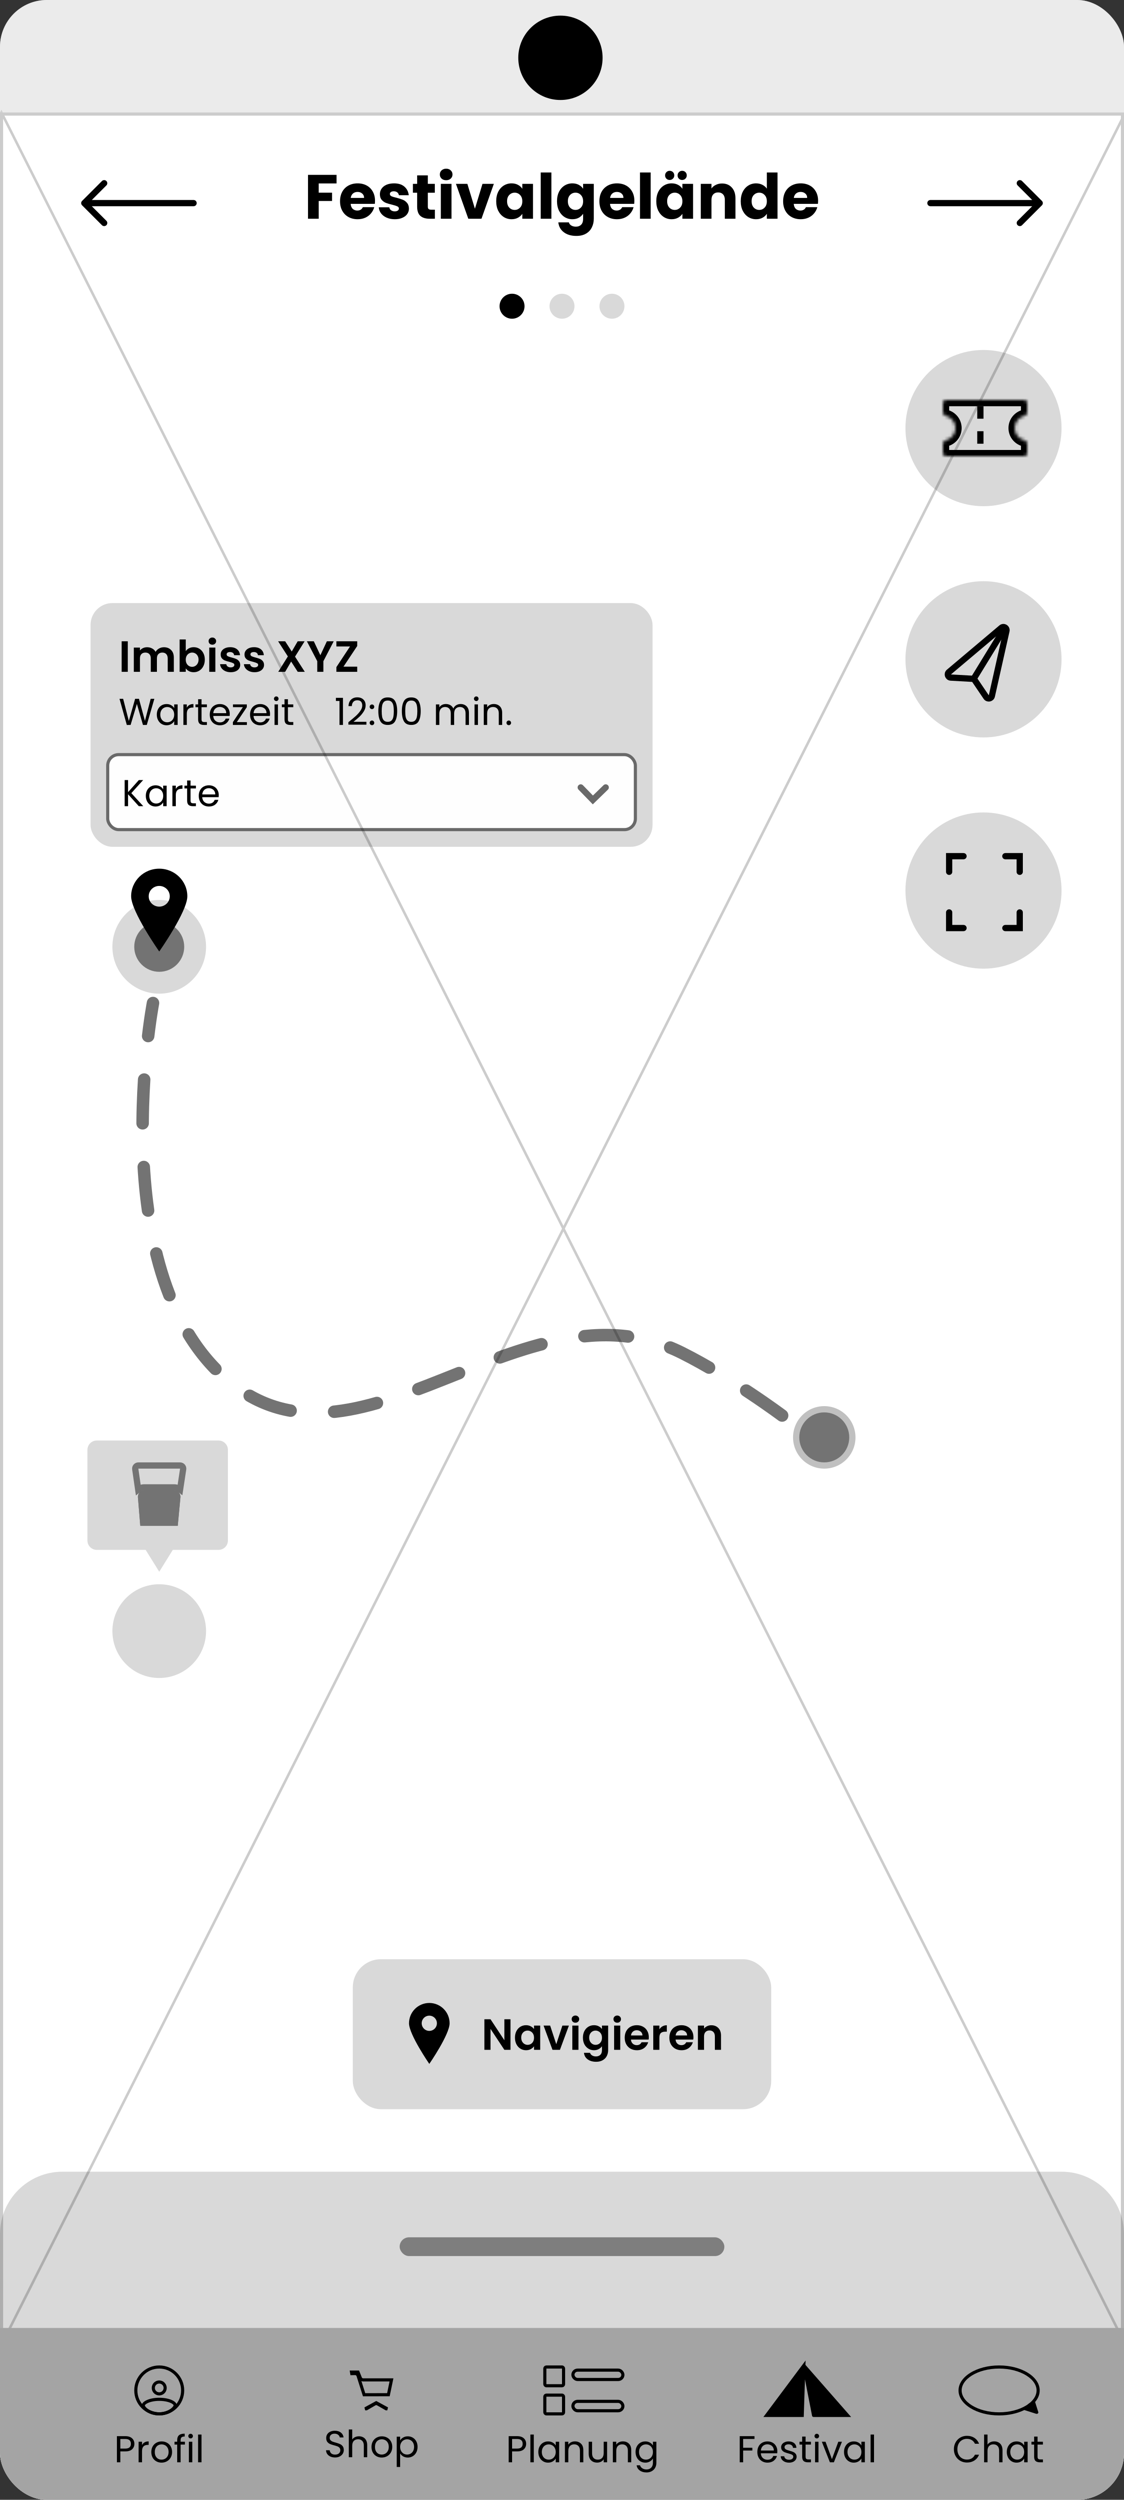 <svg width="360" height="800" viewBox="0 0 360 800" fill="none" xmlns="http://www.w3.org/2000/svg">
<rect x="0" y="0" width="360" height="800" fill="#333333" stroke="none"/>
<g clip-path="url(#clip0_90_990)">
<rect width="360" height="800" rx="15" fill="white"/>
<path d="M0 715C0 703.954 8.954 695 20 695H340C351.046 695 360 703.954 360 715V820H0V715Z" fill="#D9D9D9"/>
<rect x="128" y="716" width="104" height="6" rx="3" fill="#7E7E7E"/>
<path d="M250.5 453C250.5 453 234.492 441.028 218.5 433C167.127 407.212 114.14 479.048 71.5 440.5C32.909 405.612 49 321 49 321" stroke="#737373" stroke-width="4" stroke-linecap="round" stroke-dasharray="14 14"/>
<rect x="113" y="627" width="134" height="48" rx="9" fill="#D9D9D9"/>
<path d="M163.503 656H161.543L157.105 649.294V656H155.145V646.214H157.105L161.543 652.934V646.214H163.503V656ZM164.936 652.094C164.936 651.31 165.09 650.615 165.398 650.008C165.715 649.401 166.14 648.935 166.672 648.608C167.213 648.281 167.815 648.118 168.478 648.118C169.056 648.118 169.56 648.235 169.99 648.468C170.428 648.701 170.778 648.995 171.04 649.35V648.244H173.014V656H171.04V654.866C170.788 655.23 170.438 655.533 169.99 655.776C169.551 656.009 169.042 656.126 168.464 656.126C167.81 656.126 167.213 655.958 166.672 655.622C166.14 655.286 165.715 654.815 165.398 654.208C165.09 653.592 164.936 652.887 164.936 652.094ZM171.04 652.122C171.04 651.646 170.946 651.24 170.76 650.904C170.573 650.559 170.321 650.297 170.004 650.12C169.686 649.933 169.346 649.84 168.982 649.84C168.618 649.84 168.282 649.929 167.974 650.106C167.666 650.283 167.414 650.545 167.218 650.89C167.031 651.226 166.938 651.627 166.938 652.094C166.938 652.561 167.031 652.971 167.218 653.326C167.414 653.671 167.666 653.937 167.974 654.124C168.291 654.311 168.627 654.404 168.982 654.404C169.346 654.404 169.686 654.315 170.004 654.138C170.321 653.951 170.573 653.69 170.76 653.354C170.946 653.009 171.04 652.598 171.04 652.122ZM178.162 654.194L180.122 648.244H182.208L179.338 656H176.958L174.102 648.244H176.202L178.162 654.194ZM184.303 647.32C183.957 647.32 183.668 647.213 183.435 646.998C183.211 646.774 183.099 646.499 183.099 646.172C183.099 645.845 183.211 645.575 183.435 645.36C183.668 645.136 183.957 645.024 184.303 645.024C184.648 645.024 184.933 645.136 185.157 645.36C185.39 645.575 185.507 645.845 185.507 646.172C185.507 646.499 185.39 646.774 185.157 646.998C184.933 647.213 184.648 647.32 184.303 647.32ZM185.269 648.244V656H183.309V648.244H185.269ZM190.243 648.118C190.822 648.118 191.331 648.235 191.769 648.468C192.208 648.692 192.553 648.986 192.805 649.35V648.244H194.779V656.056C194.779 656.775 194.635 657.414 194.345 657.974C194.056 658.543 193.622 658.991 193.043 659.318C192.465 659.654 191.765 659.822 190.943 659.822C189.842 659.822 188.937 659.565 188.227 659.052C187.527 658.539 187.131 657.839 187.037 656.952H188.983C189.086 657.307 189.305 657.587 189.641 657.792C189.987 658.007 190.402 658.114 190.887 658.114C191.457 658.114 191.919 657.941 192.273 657.596C192.628 657.26 192.805 656.747 192.805 656.056V654.852C192.553 655.216 192.203 655.519 191.755 655.762C191.317 656.005 190.813 656.126 190.243 656.126C189.59 656.126 188.993 655.958 188.451 655.622C187.91 655.286 187.481 654.815 187.163 654.208C186.855 653.592 186.701 652.887 186.701 652.094C186.701 651.31 186.855 650.615 187.163 650.008C187.481 649.401 187.905 648.935 188.437 648.608C188.979 648.281 189.581 648.118 190.243 648.118ZM192.805 652.122C192.805 651.646 192.712 651.24 192.525 650.904C192.339 650.559 192.087 650.297 191.769 650.12C191.452 649.933 191.111 649.84 190.747 649.84C190.383 649.84 190.047 649.929 189.739 650.106C189.431 650.283 189.179 650.545 188.983 650.89C188.797 651.226 188.703 651.627 188.703 652.094C188.703 652.561 188.797 652.971 188.983 653.326C189.179 653.671 189.431 653.937 189.739 654.124C190.057 654.311 190.393 654.404 190.747 654.404C191.111 654.404 191.452 654.315 191.769 654.138C192.087 653.951 192.339 653.69 192.525 653.354C192.712 653.009 192.805 652.598 192.805 652.122ZM197.688 647.32C197.342 647.32 197.053 647.213 196.82 646.998C196.596 646.774 196.484 646.499 196.484 646.172C196.484 645.845 196.596 645.575 196.82 645.36C197.053 645.136 197.342 645.024 197.688 645.024C198.033 645.024 198.318 645.136 198.542 645.36C198.775 645.575 198.892 645.845 198.892 646.172C198.892 646.499 198.775 646.774 198.542 646.998C198.318 647.213 198.033 647.32 197.688 647.32ZM198.654 648.244V656H196.694V648.244H198.654ZM207.8 651.954C207.8 652.234 207.781 652.486 207.744 652.71H202.074C202.121 653.27 202.317 653.709 202.662 654.026C203.007 654.343 203.432 654.502 203.936 654.502C204.664 654.502 205.182 654.189 205.49 653.564H207.604C207.38 654.311 206.951 654.927 206.316 655.412C205.681 655.888 204.902 656.126 203.978 656.126C203.231 656.126 202.559 655.963 201.962 655.636C201.374 655.3 200.912 654.829 200.576 654.222C200.249 653.615 200.086 652.915 200.086 652.122C200.086 651.319 200.249 650.615 200.576 650.008C200.903 649.401 201.36 648.935 201.948 648.608C202.536 648.281 203.213 648.118 203.978 648.118C204.715 648.118 205.373 648.277 205.952 648.594C206.54 648.911 206.993 649.364 207.31 649.952C207.637 650.531 207.8 651.198 207.8 651.954ZM205.77 651.394C205.761 650.89 205.579 650.489 205.224 650.19C204.869 649.882 204.435 649.728 203.922 649.728C203.437 649.728 203.026 649.877 202.69 650.176C202.363 650.465 202.163 650.871 202.088 651.394H205.77ZM211.191 649.448C211.443 649.037 211.769 648.715 212.171 648.482C212.581 648.249 213.048 648.132 213.571 648.132V650.19H213.053C212.437 650.19 211.97 650.335 211.653 650.624C211.345 650.913 211.191 651.417 211.191 652.136V656H209.231V648.244H211.191V649.448ZM222.101 651.954C222.101 652.234 222.082 652.486 222.045 652.71H216.375C216.421 653.27 216.617 653.709 216.963 654.026C217.308 654.343 217.733 654.502 218.237 654.502C218.965 654.502 219.483 654.189 219.791 653.564H221.905C221.681 654.311 221.251 654.927 220.617 655.412C219.982 655.888 219.203 656.126 218.279 656.126C217.532 656.126 216.86 655.963 216.263 655.636C215.675 655.3 215.213 654.829 214.877 654.222C214.55 653.615 214.387 652.915 214.387 652.122C214.387 651.319 214.55 650.615 214.877 650.008C215.203 649.401 215.661 648.935 216.249 648.608C216.837 648.281 217.513 648.118 218.279 648.118C219.016 648.118 219.674 648.277 220.253 648.594C220.841 648.911 221.293 649.364 221.611 649.952C221.937 650.531 222.101 651.198 222.101 651.954ZM220.071 651.394C220.061 650.89 219.879 650.489 219.525 650.19C219.17 649.882 218.736 649.728 218.223 649.728C217.737 649.728 217.327 649.877 216.991 650.176C216.664 650.465 216.463 650.871 216.389 651.394H220.071ZM227.829 648.132C228.753 648.132 229.5 648.426 230.069 649.014C230.639 649.593 230.923 650.405 230.923 651.45V656H228.963V651.716C228.963 651.1 228.809 650.629 228.501 650.302C228.193 649.966 227.773 649.798 227.241 649.798C226.7 649.798 226.271 649.966 225.953 650.302C225.645 650.629 225.491 651.1 225.491 651.716V656H223.531V648.244H225.491V649.21C225.753 648.874 226.084 648.613 226.485 648.426C226.896 648.23 227.344 648.132 227.829 648.132Z" fill="black"/>
<path fill-rule="evenodd" clip-rule="evenodd" d="M137.5 641C141.09 641 144 643.91 144 647.5C144 651.09 137.5 660.5 137.5 660.5C137.5 660.5 131 651.09 131 647.5C131 643.91 133.91 641 137.5 641ZM137.5 649.938C138.846 649.938 139.938 648.846 139.938 647.5C139.938 646.154 138.846 645.062 137.5 645.062C136.154 645.062 135.062 646.154 135.062 647.5C135.062 648.846 136.154 649.938 137.5 649.938Z" fill="black"/>
<circle cx="51" cy="522" r="15" fill="#D9D9D9"/>
<path fill-rule="evenodd" clip-rule="evenodd" d="M31 461C29.343 461 28 462.343 28 464V493C28 494.657 29.343 496 31 496H46.648L51 503L55.352 496H70C71.657 496 73 494.657 73 493V464C73 462.343 71.657 461 70 461H31Z" fill="#D9D9D9"/>
<circle cx="51" cy="303" r="15" fill="#D9D9D9"/>
<circle cx="51" cy="303" r="8" fill="#737373"/>
<circle cx="264" cy="460" r="10" fill="#C0C0C0"/>
<circle cx="264" cy="460" r="8" fill="#737373"/>
<path fill-rule="evenodd" clip-rule="evenodd" d="M51 278C55.971 278 60 281.955 60 286.833C60 291.712 51 304.5 51 304.5C51 304.5 42 291.712 42 286.833C42 281.955 46.029 278 51 278ZM51 290.146C52.864 290.146 54.375 288.663 54.375 286.833C54.375 285.004 52.864 283.521 51 283.521C49.136 283.521 47.625 285.004 47.625 286.833C47.625 288.663 49.136 290.146 51 290.146Z" fill="black"/>
<rect x="29" y="193" width="180" height="78" rx="7" fill="#D9D9D9"/>
<rect x="34.5" y="241.5" width="169" height="24" rx="3.5" fill="#FEFEFE" stroke="#696969"/>
<path d="M40.926 205.228V215H38.966V205.228H40.926ZM52.495 207.132C53.447 207.132 54.212 207.426 54.791 208.014C55.379 208.593 55.672 209.405 55.672 210.45V215H53.712V210.716C53.712 210.109 53.559 209.647 53.251 209.33C52.943 209.003 52.523 208.84 51.99 208.84C51.459 208.84 51.034 209.003 50.717 209.33C50.408 209.647 50.255 210.109 50.255 210.716V215H48.294V210.716C48.294 210.109 48.141 209.647 47.833 209.33C47.525 209.003 47.105 208.84 46.572 208.84C46.031 208.84 45.602 209.003 45.285 209.33C44.977 209.647 44.822 210.109 44.822 210.716V215H42.862V207.244H44.822V208.182C45.075 207.855 45.397 207.599 45.788 207.412C46.19 207.225 46.629 207.132 47.105 207.132C47.711 207.132 48.252 207.263 48.728 207.524C49.205 207.776 49.573 208.14 49.834 208.616C50.087 208.168 50.45 207.809 50.926 207.538C51.412 207.267 51.934 207.132 52.495 207.132ZM59.492 208.378C59.744 208.005 60.09 207.701 60.528 207.468C60.976 207.235 61.485 207.118 62.054 207.118C62.717 207.118 63.314 207.281 63.846 207.608C64.388 207.935 64.812 208.401 65.12 209.008C65.438 209.605 65.596 210.301 65.596 211.094C65.596 211.887 65.438 212.592 65.12 213.208C64.812 213.815 64.388 214.286 63.846 214.622C63.314 214.958 62.717 215.126 62.054 215.126C61.476 215.126 60.967 215.014 60.528 214.79C60.099 214.557 59.754 214.258 59.492 213.894V215H57.532V204.64H59.492V208.378ZM63.594 211.094C63.594 210.627 63.496 210.226 63.3 209.89C63.114 209.545 62.862 209.283 62.544 209.106C62.236 208.929 61.9 208.84 61.536 208.84C61.182 208.84 60.846 208.933 60.528 209.12C60.22 209.297 59.968 209.559 59.772 209.904C59.586 210.249 59.492 210.655 59.492 211.122C59.492 211.589 59.586 211.995 59.772 212.34C59.968 212.685 60.22 212.951 60.528 213.138C60.846 213.315 61.182 213.404 61.536 213.404C61.9 213.404 62.236 213.311 62.544 213.124C62.862 212.937 63.114 212.671 63.3 212.326C63.496 211.981 63.594 211.57 63.594 211.094ZM68.015 206.32C67.669 206.32 67.38 206.213 67.147 205.998C66.923 205.774 66.811 205.499 66.811 205.172C66.811 204.845 66.923 204.575 67.147 204.36C67.38 204.136 67.669 204.024 68.015 204.024C68.36 204.024 68.645 204.136 68.869 204.36C69.102 204.575 69.219 204.845 69.219 205.172C69.219 205.499 69.102 205.774 68.869 205.998C68.645 206.213 68.36 206.32 68.015 206.32ZM68.981 207.244V215H67.021V207.244H68.981ZM73.885 215.126C73.251 215.126 72.681 215.014 72.177 214.79C71.673 214.557 71.272 214.244 70.973 213.852C70.684 213.46 70.525 213.026 70.497 212.55H72.471C72.508 212.849 72.653 213.096 72.905 213.292C73.166 213.488 73.489 213.586 73.871 213.586C74.245 213.586 74.534 213.511 74.739 213.362C74.954 213.213 75.061 213.021 75.061 212.788C75.061 212.536 74.93 212.349 74.669 212.228C74.417 212.097 74.011 211.957 73.451 211.808C72.873 211.668 72.397 211.523 72.023 211.374C71.659 211.225 71.342 210.996 71.071 210.688C70.81 210.38 70.679 209.965 70.679 209.442C70.679 209.013 70.8 208.621 71.043 208.266C71.295 207.911 71.65 207.631 72.107 207.426C72.574 207.221 73.12 207.118 73.745 207.118C74.669 207.118 75.406 207.351 75.957 207.818C76.508 208.275 76.811 208.896 76.867 209.68H74.991C74.963 209.372 74.832 209.129 74.599 208.952C74.375 208.765 74.072 208.672 73.689 208.672C73.335 208.672 73.059 208.737 72.863 208.868C72.677 208.999 72.583 209.181 72.583 209.414C72.583 209.675 72.714 209.876 72.975 210.016C73.237 210.147 73.642 210.282 74.193 210.422C74.753 210.562 75.215 210.707 75.579 210.856C75.943 211.005 76.256 211.239 76.517 211.556C76.788 211.864 76.928 212.275 76.937 212.788C76.937 213.236 76.811 213.637 76.559 213.992C76.317 214.347 75.962 214.627 75.495 214.832C75.038 215.028 74.501 215.126 73.885 215.126ZM81.514 215.126C80.879 215.126 80.31 215.014 79.806 214.79C79.302 214.557 78.901 214.244 78.602 213.852C78.313 213.46 78.154 213.026 78.126 212.55H80.1C80.137 212.849 80.282 213.096 80.534 213.292C80.795 213.488 81.117 213.586 81.5 213.586C81.873 213.586 82.163 213.511 82.368 213.362C82.583 213.213 82.69 213.021 82.69 212.788C82.69 212.536 82.559 212.349 82.298 212.228C82.046 212.097 81.64 211.957 81.08 211.808C80.501 211.668 80.025 211.523 79.652 211.374C79.288 211.225 78.971 210.996 78.7 210.688C78.439 210.38 78.308 209.965 78.308 209.442C78.308 209.013 78.429 208.621 78.672 208.266C78.924 207.911 79.279 207.631 79.736 207.426C80.203 207.221 80.749 207.118 81.374 207.118C82.298 207.118 83.035 207.351 83.586 207.818C84.137 208.275 84.44 208.896 84.496 209.68H82.62C82.592 209.372 82.461 209.129 82.228 208.952C82.004 208.765 81.701 208.672 81.318 208.672C80.963 208.672 80.688 208.737 80.492 208.868C80.305 208.999 80.212 209.181 80.212 209.414C80.212 209.675 80.343 209.876 80.604 210.016C80.865 210.147 81.271 210.282 81.822 210.422C82.382 210.562 82.844 210.707 83.208 210.856C83.572 211.005 83.885 211.239 84.146 211.556C84.417 211.864 84.557 212.275 84.566 212.788C84.566 213.236 84.44 213.637 84.188 213.992C83.945 214.347 83.591 214.627 83.124 214.832C82.667 215.028 82.13 215.126 81.514 215.126ZM95.363 215L93.249 211.71L91.331 215H89.119L92.199 210.072L89.077 205.228H91.331L93.445 208.504L95.349 205.228H97.561L94.495 210.142L97.617 215H95.363ZM106.879 205.228L103.575 211.598V215H101.615V211.598L98.297 205.228H100.509L102.609 209.694L104.695 205.228H106.879ZM110.011 213.348H114.407V215H107.743V213.488L112.111 206.88H107.743V205.228H114.407V206.74L110.011 213.348Z" fill="black"/>
<path d="M49.436 223.636L47.012 232H45.788L43.844 225.268L41.828 232L40.616 232.012L38.276 223.636H39.44L41.264 230.728L43.28 223.636H44.504L46.424 230.704L48.26 223.636H49.436ZM50.223 228.688C50.223 228.016 50.359 227.428 50.631 226.924C50.903 226.412 51.275 226.016 51.747 225.736C52.227 225.456 52.759 225.316 53.343 225.316C53.919 225.316 54.419 225.44 54.843 225.688C55.267 225.936 55.583 226.248 55.791 226.624V225.424H56.895V232H55.791V230.776C55.575 231.16 55.251 231.48 54.819 231.736C54.395 231.984 53.899 232.108 53.331 232.108C52.747 232.108 52.219 231.964 51.747 231.676C51.275 231.388 50.903 230.984 50.631 230.464C50.359 229.944 50.223 229.352 50.223 228.688ZM55.791 228.7C55.791 228.204 55.691 227.772 55.491 227.404C55.291 227.036 55.019 226.756 54.675 226.564C54.339 226.364 53.967 226.264 53.559 226.264C53.151 226.264 52.779 226.36 52.443 226.552C52.107 226.744 51.839 227.024 51.639 227.392C51.439 227.76 51.339 228.192 51.339 228.688C51.339 229.192 51.439 229.632 51.639 230.008C51.839 230.376 52.107 230.66 52.443 230.86C52.779 231.052 53.151 231.148 53.559 231.148C53.967 231.148 54.339 231.052 54.675 230.86C55.019 230.66 55.291 230.376 55.491 230.008C55.691 229.632 55.791 229.196 55.791 228.7ZM59.832 226.492C60.024 226.116 60.296 225.824 60.648 225.616C61.008 225.408 61.444 225.304 61.956 225.304V226.432H61.668C60.444 226.432 59.832 227.096 59.832 228.424V232H58.74V225.424H59.832V226.492ZM64.549 226.324V230.2C64.549 230.52 64.617 230.748 64.753 230.884C64.889 231.012 65.125 231.076 65.461 231.076H66.265V232H65.281C64.673 232 64.217 231.86 63.913 231.58C63.609 231.3 63.457 230.84 63.457 230.2V226.324H62.605V225.424H63.457V223.768H64.549V225.424H66.265V226.324H64.549ZM73.588 228.46C73.588 228.668 73.576 228.888 73.552 229.12H68.296C68.336 229.768 68.556 230.276 68.956 230.644C69.364 231.004 69.856 231.184 70.432 231.184C70.904 231.184 71.296 231.076 71.608 230.86C71.928 230.636 72.152 230.34 72.28 229.972H73.456C73.28 230.604 72.928 231.12 72.4 231.52C71.872 231.912 71.216 232.108 70.432 232.108C69.808 232.108 69.248 231.968 68.752 231.688C68.264 231.408 67.88 231.012 67.6 230.5C67.32 229.98 67.18 229.38 67.18 228.7C67.18 228.02 67.316 227.424 67.588 226.912C67.86 226.4 68.24 226.008 68.728 225.736C69.224 225.456 69.792 225.316 70.432 225.316C71.056 225.316 71.608 225.452 72.088 225.724C72.568 225.996 72.936 226.372 73.192 226.852C73.456 227.324 73.588 227.86 73.588 228.46ZM72.46 228.232C72.46 227.816 72.368 227.46 72.184 227.164C72 226.86 71.748 226.632 71.428 226.48C71.116 226.32 70.768 226.24 70.384 226.24C69.832 226.24 69.36 226.416 68.968 226.768C68.584 227.12 68.364 227.608 68.308 228.232H72.46ZM75.846 231.1H79.073V232H74.597V231.1L77.79 226.312H74.621V225.424H79.049V226.312L75.846 231.1ZM86.49 228.46C86.49 228.668 86.478 228.888 86.454 229.12H81.198C81.238 229.768 81.458 230.276 81.858 230.644C82.266 231.004 82.758 231.184 83.334 231.184C83.806 231.184 84.198 231.076 84.51 230.86C84.83 230.636 85.054 230.34 85.182 229.972H86.358C86.182 230.604 85.83 231.12 85.302 231.52C84.774 231.912 84.118 232.108 83.334 232.108C82.71 232.108 82.15 231.968 81.654 231.688C81.166 231.408 80.782 231.012 80.502 230.5C80.222 229.98 80.082 229.38 80.082 228.7C80.082 228.02 80.218 227.424 80.49 226.912C80.762 226.4 81.142 226.008 81.63 225.736C82.126 225.456 82.694 225.316 83.334 225.316C83.958 225.316 84.51 225.452 84.99 225.724C85.47 225.996 85.838 226.372 86.094 226.852C86.358 227.324 86.49 227.86 86.49 228.46ZM85.362 228.232C85.362 227.816 85.27 227.46 85.086 227.164C84.902 226.86 84.65 226.632 84.33 226.48C84.018 226.32 83.67 226.24 83.286 226.24C82.734 226.24 82.262 226.416 81.87 226.768C81.486 227.12 81.266 227.608 81.21 228.232H85.362ZM88.496 224.356C88.288 224.356 88.112 224.284 87.968 224.14C87.824 223.996 87.752 223.82 87.752 223.612C87.752 223.404 87.824 223.228 87.968 223.084C88.112 222.94 88.288 222.868 88.496 222.868C88.696 222.868 88.864 222.94 89 223.084C89.144 223.228 89.216 223.404 89.216 223.612C89.216 223.82 89.144 223.996 89 224.14C88.864 224.284 88.696 224.356 88.496 224.356ZM89.024 225.424V232H87.932V225.424H89.024ZM92.217 226.324V230.2C92.217 230.52 92.285 230.748 92.421 230.884C92.557 231.012 92.793 231.076 93.129 231.076H93.933V232H92.949C92.341 232 91.885 231.86 91.581 231.58C91.277 231.3 91.125 230.84 91.125 230.2V226.324H90.273V225.424H91.125V223.768H92.217V225.424H93.933V226.324H92.217ZM107.585 224.32V223.324H109.841V232H108.737V224.32H107.585ZM111.585 231.124C112.601 230.308 113.397 229.64 113.973 229.12C114.549 228.592 115.033 228.044 115.425 227.476C115.825 226.9 116.025 226.336 116.025 225.784C116.025 225.264 115.897 224.856 115.641 224.56C115.393 224.256 114.989 224.104 114.429 224.104C113.885 224.104 113.461 224.276 113.157 224.62C112.861 224.956 112.701 225.408 112.677 225.976H111.621C111.653 225.08 111.925 224.388 112.437 223.9C112.949 223.412 113.609 223.168 114.417 223.168C115.241 223.168 115.893 223.396 116.373 223.852C116.861 224.308 117.105 224.936 117.105 225.736C117.105 226.4 116.905 227.048 116.505 227.68C116.113 228.304 115.665 228.856 115.161 229.336C114.657 229.808 114.013 230.36 113.229 230.992H117.357V231.904H111.585V231.124ZM119.147 232.072C118.939 232.072 118.763 232 118.619 231.856C118.475 231.712 118.403 231.536 118.403 231.328C118.403 231.12 118.475 230.944 118.619 230.8C118.763 230.656 118.939 230.584 119.147 230.584C119.347 230.584 119.515 230.656 119.651 230.8C119.795 230.944 119.867 231.12 119.867 231.328C119.867 231.536 119.795 231.712 119.651 231.856C119.515 232 119.347 232.072 119.147 232.072ZM119.147 226.936C118.939 226.936 118.763 226.864 118.619 226.72C118.475 226.576 118.403 226.4 118.403 226.192C118.403 225.984 118.475 225.808 118.619 225.664C118.763 225.52 118.939 225.448 119.147 225.448C119.347 225.448 119.515 225.52 119.651 225.664C119.795 225.808 119.867 225.984 119.867 226.192C119.867 226.4 119.795 226.576 119.651 226.72C119.515 226.864 119.347 226.936 119.147 226.936ZM121.174 227.572C121.174 226.196 121.398 225.124 121.846 224.356C122.294 223.58 123.078 223.192 124.198 223.192C125.31 223.192 126.09 223.58 126.538 224.356C126.986 225.124 127.21 226.196 127.21 227.572C127.21 228.972 126.986 230.06 126.538 230.836C126.09 231.612 125.31 232 124.198 232C123.078 232 122.294 231.612 121.846 230.836C121.398 230.06 121.174 228.972 121.174 227.572ZM126.13 227.572C126.13 226.876 126.082 226.288 125.986 225.808C125.898 225.32 125.71 224.928 125.422 224.632C125.142 224.336 124.734 224.188 124.198 224.188C123.654 224.188 123.238 224.336 122.95 224.632C122.67 224.928 122.482 225.32 122.386 225.808C122.298 226.288 122.254 226.876 122.254 227.572C122.254 228.292 122.298 228.896 122.386 229.384C122.482 229.872 122.67 230.264 122.95 230.56C123.238 230.856 123.654 231.004 124.198 231.004C124.734 231.004 125.142 230.856 125.422 230.56C125.71 230.264 125.898 229.872 125.986 229.384C126.082 228.896 126.13 228.292 126.13 227.572ZM128.709 227.572C128.709 226.196 128.933 225.124 129.381 224.356C129.829 223.58 130.613 223.192 131.733 223.192C132.845 223.192 133.625 223.58 134.073 224.356C134.521 225.124 134.745 226.196 134.745 227.572C134.745 228.972 134.521 230.06 134.073 230.836C133.625 231.612 132.845 232 131.733 232C130.613 232 129.829 231.612 129.381 230.836C128.933 230.06 128.709 228.972 128.709 227.572ZM133.665 227.572C133.665 226.876 133.617 226.288 133.521 225.808C133.433 225.32 133.245 224.928 132.957 224.632C132.677 224.336 132.269 224.188 131.733 224.188C131.189 224.188 130.773 224.336 130.485 224.632C130.205 224.928 130.017 225.32 129.921 225.808C129.833 226.288 129.789 226.876 129.789 227.572C129.789 228.292 129.833 228.896 129.921 229.384C130.017 229.872 130.205 230.264 130.485 230.56C130.773 230.856 131.189 231.004 131.733 231.004C132.269 231.004 132.677 230.856 132.957 230.56C133.245 230.264 133.433 229.872 133.521 229.384C133.617 228.896 133.665 228.292 133.665 227.572ZM147.531 225.304C148.043 225.304 148.499 225.412 148.899 225.628C149.299 225.836 149.615 226.152 149.847 226.576C150.079 227 150.195 227.516 150.195 228.124V232H149.115V228.28C149.115 227.624 148.951 227.124 148.623 226.78C148.303 226.428 147.867 226.252 147.315 226.252C146.747 226.252 146.295 226.436 145.959 226.804C145.623 227.164 145.455 227.688 145.455 228.376V232H144.375V228.28C144.375 227.624 144.211 227.124 143.883 226.78C143.563 226.428 143.127 226.252 142.575 226.252C142.007 226.252 141.555 226.436 141.219 226.804C140.883 227.164 140.715 227.688 140.715 228.376V232H139.623V225.424H140.715V226.372C140.931 226.028 141.219 225.764 141.579 225.58C141.947 225.396 142.351 225.304 142.791 225.304C143.343 225.304 143.831 225.428 144.255 225.676C144.679 225.924 144.995 226.288 145.203 226.768C145.387 226.304 145.691 225.944 146.115 225.688C146.539 225.432 147.011 225.304 147.531 225.304ZM152.551 224.356C152.343 224.356 152.167 224.284 152.023 224.14C151.879 223.996 151.807 223.82 151.807 223.612C151.807 223.404 151.879 223.228 152.023 223.084C152.167 222.94 152.343 222.868 152.551 222.868C152.751 222.868 152.919 222.94 153.055 223.084C153.199 223.228 153.271 223.404 153.271 223.612C153.271 223.82 153.199 223.996 153.055 224.14C152.919 224.284 152.751 224.356 152.551 224.356ZM153.079 225.424V232H151.987V225.424H153.079ZM158.144 225.304C158.944 225.304 159.592 225.548 160.088 226.036C160.584 226.516 160.832 227.212 160.832 228.124V232H159.752V228.28C159.752 227.624 159.588 227.124 159.26 226.78C158.932 226.428 158.484 226.252 157.916 226.252C157.34 226.252 156.88 226.432 156.536 226.792C156.2 227.152 156.032 227.676 156.032 228.364V232H154.94V225.424H156.032V226.36C156.248 226.024 156.54 225.764 156.908 225.58C157.284 225.396 157.696 225.304 158.144 225.304ZM162.963 232.072C162.755 232.072 162.579 232 162.435 231.856C162.291 231.712 162.219 231.536 162.219 231.328C162.219 231.12 162.291 230.944 162.435 230.8C162.579 230.656 162.755 230.584 162.963 230.584C163.163 230.584 163.331 230.656 163.467 230.8C163.611 230.944 163.683 231.12 163.683 231.328C163.683 231.536 163.611 231.712 163.467 231.856C163.331 232 163.163 232.072 162.963 232.072Z" fill="black"/>
<path d="M44.46 258L41.016 254.184V258H39.924V249.636H41.016V253.512L44.472 249.636H45.852L42.06 253.824L45.888 258H44.46ZM46.7 254.688C46.7 254.016 46.836 253.428 47.108 252.924C47.38 252.412 47.752 252.016 48.224 251.736C48.704 251.456 49.236 251.316 49.82 251.316C50.396 251.316 50.896 251.44 51.32 251.688C51.744 251.936 52.06 252.248 52.268 252.624V251.424H53.372V258H52.268V256.776C52.052 257.16 51.728 257.48 51.296 257.736C50.872 257.984 50.376 258.108 49.808 258.108C49.224 258.108 48.696 257.964 48.224 257.676C47.752 257.388 47.38 256.984 47.108 256.464C46.836 255.944 46.7 255.352 46.7 254.688ZM52.268 254.7C52.268 254.204 52.168 253.772 51.968 253.404C51.768 253.036 51.496 252.756 51.152 252.564C50.816 252.364 50.444 252.264 50.036 252.264C49.628 252.264 49.256 252.36 48.92 252.552C48.584 252.744 48.316 253.024 48.116 253.392C47.916 253.76 47.816 254.192 47.816 254.688C47.816 255.192 47.916 255.632 48.116 256.008C48.316 256.376 48.584 256.66 48.92 256.86C49.256 257.052 49.628 257.148 50.036 257.148C50.444 257.148 50.816 257.052 51.152 256.86C51.496 256.66 51.768 256.376 51.968 256.008C52.168 255.632 52.268 255.196 52.268 254.7ZM56.309 252.492C56.501 252.116 56.773 251.824 57.125 251.616C57.485 251.408 57.921 251.304 58.433 251.304V252.432H58.145C56.921 252.432 56.309 253.096 56.309 254.424V258H55.217V251.424H56.309V252.492ZM61.026 252.324V256.2C61.026 256.52 61.093 256.748 61.23 256.884C61.365 257.012 61.602 257.076 61.938 257.076H62.742V258H61.758C61.15 258 60.694 257.86 60.389 257.58C60.086 257.3 59.934 256.84 59.934 256.2V252.324H59.081V251.424H59.934V249.768H61.026V251.424H62.742V252.324H61.026ZM70.065 254.46C70.065 254.668 70.053 254.888 70.029 255.12H64.773C64.813 255.768 65.033 256.276 65.433 256.644C65.841 257.004 66.333 257.184 66.909 257.184C67.381 257.184 67.773 257.076 68.085 256.86C68.405 256.636 68.629 256.34 68.757 255.972H69.933C69.757 256.604 69.405 257.12 68.877 257.52C68.349 257.912 67.693 258.108 66.909 258.108C66.285 258.108 65.725 257.968 65.229 257.688C64.741 257.408 64.357 257.012 64.077 256.5C63.797 255.98 63.657 255.38 63.657 254.7C63.657 254.02 63.793 253.424 64.065 252.912C64.337 252.4 64.717 252.008 65.205 251.736C65.701 251.456 66.269 251.316 66.909 251.316C67.533 251.316 68.085 251.452 68.565 251.724C69.045 251.996 69.413 252.372 69.669 252.852C69.933 253.324 70.065 253.86 70.065 254.46ZM68.937 254.232C68.937 253.816 68.845 253.46 68.661 253.164C68.477 252.86 68.225 252.632 67.905 252.48C67.593 252.32 67.245 252.24 66.861 252.24C66.309 252.24 65.837 252.416 65.445 252.768C65.061 253.12 64.841 253.608 64.785 254.232H68.937Z" fill="black"/>
<path d="M186 252L189.886 256L194 252" stroke="#696969" stroke-width="2" stroke-linecap="round"/>
<path d="M42.33 470.285C42.156 469.08 43.091 468 44.309 468H57.675C58.898 468 59.835 469.089 59.652 470.299L56.929 488.309H44.929L42.33 470.285Z" fill="#D9D9D9"/>
<path d="M44.178 479.164C44.082 477.998 45.002 477 46.171 477H55.802C56.981 477 57.904 478.015 57.793 479.189L56.929 488.309H44.929L44.178 479.164Z" fill="#737373"/>
<path d="M58.664 470.15L57.679 476.66C57.167 476.248 56.516 476 55.802 476H46.171C45.443 476 44.78 476.258 44.263 476.685L43.319 470.143C43.232 469.54 43.7 469 44.309 469H57.675C58.287 469 58.755 469.545 58.664 470.15ZM56.019 487.309H45.85L45.174 479.082C45.127 478.499 45.586 478 46.171 478H55.802C56.391 478 56.853 478.507 56.797 479.094L56.019 487.309Z" stroke="#737373" stroke-width="2"/>
<circle cx="315" cy="137" r="25" fill="#D9D9D9"/>
<mask id="path-24-inside-1_90_990" fill="white">
<path fill-rule="evenodd" clip-rule="evenodd" d="M302 129C302 128.448 302.448 128 303 128H328C328.552 128 329 128.448 329 129V132C329 132.552 328.545 132.987 328.01 133.123C326.28 133.564 325 135.133 325 137C325 138.867 326.28 140.436 328.01 140.877C328.545 141.013 329 141.448 329 142V145C329 145.552 328.552 146 328 146H303C302.448 146 302 145.552 302 145V142C302 141.448 302.455 141.013 302.99 140.877C304.72 140.436 306 138.867 306 137C306 135.133 304.72 133.564 302.99 133.123C302.455 132.987 302 132.552 302 132V129Z"/>
</mask>
<path fill-rule="evenodd" clip-rule="evenodd" d="M302 129C302 128.448 302.448 128 303 128H328C328.552 128 329 128.448 329 129V132C329 132.552 328.545 132.987 328.01 133.123C326.28 133.564 325 135.133 325 137C325 138.867 326.28 140.436 328.01 140.877C328.545 141.013 329 141.448 329 142V145C329 145.552 328.552 146 328 146H303C302.448 146 302 145.552 302 145V142C302 141.448 302.455 141.013 302.99 140.877C304.72 140.436 306 138.867 306 137C306 135.133 304.72 133.564 302.99 133.123C302.455 132.987 302 132.552 302 132V129Z" fill="#D9D9D9"/>
<path d="M328 126H303V130H328V126ZM331 132V129H327V132H331ZM327 137C327 136.069 327.638 135.282 328.504 135.062L327.517 131.185C324.922 131.846 323 134.196 323 137H327ZM328.504 138.938C327.638 138.718 327 137.931 327 137H323C323 139.804 324.922 142.154 327.517 142.815L328.504 138.938ZM331 145V142H327V145H331ZM303 148H328V144H303V148ZM300 142V145H304V142H300ZM304 137C304 137.931 303.362 138.718 302.496 138.938L303.483 142.815C306.078 142.154 308 139.804 308 137H304ZM302.496 135.062C303.362 135.282 304 136.069 304 137H308C308 134.196 306.078 131.846 303.483 131.185L302.496 135.062ZM300 129V132H304V129H300ZM303.483 131.185C303.563 131.206 303.662 131.251 303.761 131.358C303.87 131.476 304 131.699 304 132H300C300 133.743 301.375 134.776 302.496 135.062L303.483 131.185ZM304 142C304 142.301 303.87 142.524 303.761 142.642C303.662 142.749 303.563 142.794 303.483 142.815L302.496 138.938C301.374 139.224 300 140.257 300 142H304ZM303 144C303.552 144 304 144.448 304 145H300C300 146.657 301.343 148 303 148V144ZM327.517 142.815C327.437 142.794 327.338 142.749 327.239 142.642C327.13 142.524 327 142.301 327 142H331C331 140.257 329.625 139.224 328.504 138.938L327.517 142.815ZM327 132C327 131.699 327.13 131.476 327.239 131.358C327.338 131.251 327.437 131.206 327.517 131.185L328.504 135.062C329.625 134.776 331 133.743 331 132H327ZM303 126C301.343 126 300 127.343 300 129H304C304 129.552 303.552 130 303 130V126ZM327 145C327 144.448 327.448 144 328 144V148C329.657 148 331 146.657 331 145H327ZM328 130C327.448 130 327 129.552 327 129H331C331 127.343 329.657 126 328 126V130Z" fill="black" mask="url(#path-24-inside-1_90_990)"/>
<line x1="314" y1="130" x2="314" y2="144" stroke="black" stroke-width="2" stroke-dasharray="4 4"/>
<circle cx="315" cy="211" r="25" fill="#D9D9D9"/>
<path d="M303.925 215.079L320.73 200.914C321.462 200.296 322.56 200.963 322.35 201.897L317.673 222.744C317.481 223.599 316.361 223.811 315.869 223.086L312.194 217.665C312.019 217.407 311.734 217.245 311.422 217.228L304.514 216.842C303.61 216.792 303.233 215.663 303.925 215.079Z" stroke="black" stroke-width="2" stroke-linecap="round"/>
<path d="M321.5 201.5L312 217" stroke="black" stroke-width="2" stroke-linecap="round"/>
<circle cx="315" cy="285" r="25" fill="#D9D9D9"/>
<path fill-rule="evenodd" clip-rule="evenodd" d="M308.6 275C309.152 275 309.6 274.552 309.6 274C309.6 273.448 309.152 273 308.6 273H303V274V275V279C303 279.552 303.448 280 304 280C304.552 280 305 279.552 305 279L305 275H308.6Z" fill="black"/>
<path fill-rule="evenodd" clip-rule="evenodd" d="M322 275C321.448 275 321 274.552 321 274C321 273.448 321.448 273 322 273H327.6V274V275V279C327.6 279.552 327.152 280 326.6 280C326.048 280 325.6 279.552 325.6 279L325.6 275H322Z" fill="black"/>
<path fill-rule="evenodd" clip-rule="evenodd" d="M322 296C321.448 296 321 296.448 321 297C321 297.552 321.448 298 322 298H327.6V297V296V292C327.6 291.448 327.152 291 326.6 291C326.048 291 325.6 291.448 325.6 292L325.6 296H322Z" fill="black"/>
<path fill-rule="evenodd" clip-rule="evenodd" d="M308.6 296C309.152 296 309.6 296.448 309.6 297C309.6 297.552 309.152 298 308.6 298H303V297V296V292C303 291.448 303.448 291 304 291C304.552 291 305 291.448 305 292L305 296H308.6Z" fill="black"/>
<mask id="path-35-inside-2_90_990" fill="white">
<rect x="307" y="277" width="5" height="5" rx="1"/>
</mask>
<rect x="307" y="277" width="5" height="5" rx="1" fill="#D9D9D9" stroke="black" stroke-width="3" mask="url(#path-35-inside-2_90_990)"/>
<mask id="path-36-inside-3_90_990" fill="white">
<rect x="319" y="289" width="5" height="5" rx="1"/>
</mask>
<rect x="319" y="289" width="5" height="5" rx="1" fill="#D9D9D9" stroke="black" stroke-width="3" mask="url(#path-36-inside-3_90_990)"/>
<mask id="path-37-inside-4_90_990" fill="white">
<rect x="319" y="277" width="5" height="5" rx="1"/>
</mask>
<rect x="319" y="277" width="5" height="5" rx="1" fill="#D9D9D9" stroke="black" stroke-width="3" mask="url(#path-37-inside-4_90_990)"/>
<path d="M107.792 55.96V58.7H102.072V61.66H106.352V64.32H102.072V70H98.652V55.96H107.792ZM120.11 64.24C120.11 64.56 120.09 64.893 120.05 65.24H112.31C112.363 65.933 112.583 66.467 112.97 66.84C113.37 67.2 113.856 67.38 114.43 67.38C115.283 67.38 115.876 67.02 116.21 66.3H119.85C119.663 67.033 119.323 67.693 118.83 68.28C118.35 68.867 117.743 69.327 117.01 69.66C116.276 69.993 115.456 70.16 114.55 70.16C113.456 70.16 112.483 69.927 111.63 69.46C110.776 68.993 110.11 68.327 109.63 67.46C109.15 66.593 108.91 65.58 108.91 64.42C108.91 63.26 109.143 62.247 109.61 61.38C110.09 60.513 110.756 59.847 111.61 59.38C112.463 58.913 113.443 58.68 114.55 58.68C115.63 58.68 116.59 58.907 117.43 59.36C118.27 59.813 118.923 60.46 119.39 61.3C119.87 62.14 120.11 63.12 120.11 64.24ZM116.61 63.34C116.61 62.753 116.41 62.287 116.01 61.94C115.61 61.593 115.11 61.42 114.51 61.42C113.936 61.42 113.45 61.587 113.05 61.92C112.663 62.253 112.423 62.727 112.33 63.34H116.61ZM126.454 70.16C125.48 70.16 124.614 69.993 123.854 69.66C123.094 69.327 122.494 68.873 122.054 68.3C121.614 67.713 121.367 67.06 121.314 66.34H124.694C124.734 66.727 124.914 67.04 125.234 67.28C125.554 67.52 125.947 67.64 126.414 67.64C126.84 67.64 127.167 67.56 127.394 67.4C127.634 67.227 127.754 67.007 127.754 66.74C127.754 66.42 127.587 66.187 127.254 66.04C126.92 65.88 126.38 65.707 125.634 65.52C124.834 65.333 124.167 65.14 123.634 64.94C123.1 64.727 122.64 64.4 122.254 63.96C121.867 63.507 121.674 62.9 121.674 62.14C121.674 61.5 121.847 60.92 122.194 60.4C122.554 59.867 123.074 59.447 123.754 59.14C124.447 58.833 125.267 58.68 126.214 58.68C127.614 58.68 128.714 59.027 129.514 59.72C130.327 60.413 130.794 61.333 130.914 62.48H127.754C127.7 62.093 127.527 61.787 127.234 61.56C126.954 61.333 126.58 61.22 126.114 61.22C125.714 61.22 125.407 61.3 125.194 61.46C124.98 61.607 124.874 61.813 124.874 62.08C124.874 62.4 125.04 62.64 125.374 62.8C125.72 62.96 126.254 63.12 126.974 63.28C127.8 63.493 128.474 63.707 128.994 63.92C129.514 64.12 129.967 64.453 130.354 64.92C130.754 65.373 130.96 65.987 130.974 66.76C130.974 67.413 130.787 68 130.414 68.52C130.054 69.027 129.527 69.427 128.834 69.72C128.154 70.013 127.36 70.16 126.454 70.16ZM139.286 67.1V70H137.546C136.306 70 135.34 69.7 134.646 69.1C133.953 68.487 133.606 67.493 133.606 66.12V61.68H132.246V58.84H133.606V56.12H137.026V58.84H139.266V61.68H137.026V66.16C137.026 66.493 137.106 66.733 137.266 66.88C137.426 67.027 137.693 67.1 138.066 67.1H139.286ZM142.911 57.68C142.311 57.68 141.818 57.507 141.431 57.16C141.058 56.8 140.871 56.36 140.871 55.84C140.871 55.307 141.058 54.867 141.431 54.52C141.818 54.16 142.311 53.98 142.911 53.98C143.498 53.98 143.978 54.16 144.351 54.52C144.738 54.867 144.931 55.307 144.931 55.84C144.931 56.36 144.738 56.8 144.351 57.16C143.978 57.507 143.498 57.68 142.911 57.68ZM144.611 58.84V70H141.191V58.84H144.611ZM152.11 66.8L154.53 58.84H158.17L154.21 70H149.99L146.03 58.84H149.69L152.11 66.8ZM158.929 64.4C158.929 63.253 159.142 62.247 159.569 61.38C160.009 60.513 160.602 59.847 161.349 59.38C162.096 58.913 162.929 58.68 163.849 58.68C164.636 58.68 165.322 58.84 165.909 59.16C166.509 59.48 166.969 59.9 167.289 60.42V58.84H170.709V70H167.289V68.42C166.956 68.94 166.489 69.36 165.889 69.68C165.302 70 164.616 70.16 163.829 70.16C162.922 70.16 162.096 69.927 161.349 69.46C160.602 68.98 160.009 68.307 159.569 67.44C159.142 66.56 158.929 65.547 158.929 64.4ZM167.289 64.42C167.289 63.567 167.049 62.893 166.569 62.4C166.102 61.907 165.529 61.66 164.849 61.66C164.169 61.66 163.589 61.907 163.109 62.4C162.642 62.88 162.409 63.547 162.409 64.4C162.409 65.253 162.642 65.933 163.109 66.44C163.589 66.933 164.169 67.18 164.849 67.18C165.529 67.18 166.102 66.933 166.569 66.44C167.049 65.947 167.289 65.273 167.289 64.42ZM176.603 55.2V70H173.183V55.2H176.603ZM183.322 58.68C184.108 58.68 184.795 58.84 185.382 59.16C185.982 59.48 186.442 59.9 186.762 60.42V58.84H190.182V69.98C190.182 71.007 189.975 71.933 189.562 72.76C189.162 73.6 188.542 74.267 187.702 74.76C186.875 75.253 185.842 75.5 184.602 75.5C182.948 75.5 181.608 75.107 180.582 74.32C179.555 73.547 178.968 72.493 178.822 71.16H182.202C182.308 71.587 182.562 71.92 182.962 72.16C183.362 72.413 183.855 72.54 184.442 72.54C185.148 72.54 185.708 72.333 186.122 71.92C186.548 71.52 186.762 70.873 186.762 69.98V68.4C186.428 68.92 185.968 69.347 185.382 69.68C184.795 70 184.108 70.16 183.322 70.16C182.402 70.16 181.568 69.927 180.822 69.46C180.075 68.98 179.482 68.307 179.042 67.44C178.615 66.56 178.402 65.547 178.402 64.4C178.402 63.253 178.615 62.247 179.042 61.38C179.482 60.513 180.075 59.847 180.822 59.38C181.568 58.913 182.402 58.68 183.322 58.68ZM186.762 64.42C186.762 63.567 186.522 62.893 186.042 62.4C185.575 61.907 185.002 61.66 184.322 61.66C183.642 61.66 183.062 61.907 182.582 62.4C182.115 62.88 181.882 63.547 181.882 64.4C181.882 65.253 182.115 65.933 182.582 66.44C183.062 66.933 183.642 67.18 184.322 67.18C185.002 67.18 185.575 66.933 186.042 66.44C186.522 65.947 186.762 65.273 186.762 64.42ZM203.176 64.24C203.176 64.56 203.156 64.893 203.116 65.24H195.376C195.429 65.933 195.649 66.467 196.036 66.84C196.436 67.2 196.923 67.38 197.496 67.38C198.349 67.38 198.943 67.02 199.276 66.3H202.916C202.729 67.033 202.389 67.693 201.896 68.28C201.416 68.867 200.809 69.327 200.076 69.66C199.343 69.993 198.523 70.16 197.616 70.16C196.523 70.16 195.549 69.927 194.696 69.46C193.843 68.993 193.176 68.327 192.696 67.46C192.216 66.593 191.976 65.58 191.976 64.42C191.976 63.26 192.209 62.247 192.676 61.38C193.156 60.513 193.823 59.847 194.676 59.38C195.529 58.913 196.509 58.68 197.616 58.68C198.696 58.68 199.656 58.907 200.496 59.36C201.336 59.813 201.989 60.46 202.456 61.3C202.936 62.14 203.176 63.12 203.176 64.24ZM199.676 63.34C199.676 62.753 199.476 62.287 199.076 61.94C198.676 61.593 198.176 61.42 197.576 61.42C197.003 61.42 196.516 61.587 196.116 61.92C195.729 62.253 195.489 62.727 195.396 63.34H199.676ZM208.4 55.2V70H204.98V55.2H208.4ZM210.199 64.4C210.199 63.253 210.412 62.247 210.839 61.38C211.279 60.513 211.872 59.847 212.619 59.38C213.365 58.913 214.199 58.68 215.119 58.68C215.905 58.68 216.592 58.84 217.179 59.16C217.779 59.48 218.239 59.9 218.559 60.42V58.84H221.979V70H218.559V68.42C218.225 68.94 217.759 69.36 217.159 69.68C216.572 70 215.885 70.16 215.099 70.16C214.192 70.16 213.365 69.927 212.619 69.46C211.872 68.98 211.279 68.307 210.839 67.44C210.412 66.56 210.199 65.547 210.199 64.4ZM218.559 64.42C218.559 63.567 218.319 62.893 217.839 62.4C217.372 61.907 216.799 61.66 216.119 61.66C215.439 61.66 214.859 61.907 214.379 62.4C213.912 62.88 213.679 63.547 213.679 64.4C213.679 65.253 213.912 65.933 214.379 66.44C214.859 66.933 215.439 67.18 216.119 67.18C216.799 67.18 217.372 66.933 217.839 66.44C218.319 65.947 218.559 65.273 218.559 64.42ZM214.479 57.6C214.065 57.6 213.719 57.46 213.439 57.18C213.159 56.9 213.019 56.553 213.019 56.14C213.019 55.727 213.159 55.38 213.439 55.1C213.719 54.807 214.065 54.66 214.479 54.66C214.905 54.66 215.259 54.8 215.539 55.08C215.819 55.36 215.959 55.713 215.959 56.14C215.959 56.553 215.812 56.9 215.519 57.18C215.239 57.46 214.892 57.6 214.479 57.6ZM218.479 57.6C218.065 57.6 217.719 57.46 217.439 57.18C217.159 56.9 217.019 56.553 217.019 56.14C217.019 55.727 217.159 55.38 217.439 55.1C217.719 54.807 218.065 54.66 218.479 54.66C218.905 54.66 219.259 54.8 219.539 55.08C219.819 55.36 219.959 55.713 219.959 56.14C219.959 56.553 219.812 56.9 219.519 57.18C219.239 57.46 218.892 57.6 218.479 57.6ZM231.253 58.72C232.56 58.72 233.6 59.147 234.373 60C235.16 60.84 235.553 62 235.553 63.48V70H232.153V63.94C232.153 63.193 231.96 62.613 231.573 62.2C231.186 61.787 230.666 61.58 230.013 61.58C229.36 61.58 228.84 61.787 228.453 62.2C228.066 62.613 227.873 63.193 227.873 63.94V70H224.453V58.84H227.873V60.32C228.22 59.827 228.686 59.44 229.273 59.16C229.86 58.867 230.52 58.72 231.253 58.72ZM237.249 64.4C237.249 63.253 237.463 62.247 237.889 61.38C238.329 60.513 238.923 59.847 239.669 59.38C240.416 58.913 241.249 58.68 242.169 58.68C242.903 58.68 243.569 58.833 244.169 59.14C244.783 59.447 245.263 59.86 245.609 60.38V55.2H249.029V70H245.609V68.4C245.289 68.933 244.829 69.36 244.229 69.68C243.643 70 242.956 70.16 242.169 70.16C241.249 70.16 240.416 69.927 239.669 69.46C238.923 68.98 238.329 68.307 237.889 67.44C237.463 66.56 237.249 65.547 237.249 64.4ZM245.609 64.42C245.609 63.567 245.369 62.893 244.889 62.4C244.423 61.907 243.849 61.66 243.169 61.66C242.489 61.66 241.909 61.907 241.429 62.4C240.963 62.88 240.729 63.547 240.729 64.4C240.729 65.253 240.963 65.933 241.429 66.44C241.909 66.933 242.489 67.18 243.169 67.18C243.849 67.18 244.423 66.933 244.889 66.44C245.369 65.947 245.609 65.273 245.609 64.42ZM262.024 64.24C262.024 64.56 262.004 64.893 261.964 65.24H254.224C254.277 65.933 254.497 66.467 254.884 66.84C255.284 67.2 255.77 67.38 256.344 67.38C257.197 67.38 257.79 67.02 258.124 66.3H261.764C261.577 67.033 261.237 67.693 260.744 68.28C260.264 68.867 259.657 69.327 258.924 69.66C258.19 69.993 257.37 70.16 256.464 70.16C255.37 70.16 254.397 69.927 253.544 69.46C252.69 68.993 252.024 68.327 251.544 67.46C251.064 66.593 250.824 65.58 250.824 64.42C250.824 63.26 251.057 62.247 251.524 61.38C252.004 60.513 252.67 59.847 253.524 59.38C254.377 58.913 255.357 58.68 256.464 58.68C257.544 58.68 258.504 58.907 259.344 59.36C260.184 59.813 260.837 60.46 261.304 61.3C261.784 62.14 262.024 63.12 262.024 64.24ZM258.524 63.34C258.524 62.753 258.324 62.287 257.924 61.94C257.524 61.593 257.024 61.42 256.424 61.42C255.85 61.42 255.364 61.587 254.964 61.92C254.577 62.253 254.337 62.727 254.244 63.34H258.524Z" fill="black"/>
<circle cx="180" cy="98" r="4" fill="#D9D9D9"/>
<circle cx="196" cy="98" r="4" fill="#D9D9D9"/>
<circle cx="164" cy="98" r="4" fill="black"/>
<path d="M298 64C297.448 64 297 64.448 297 65C297 65.552 297.448 66 298 66V64ZM333.707 65.707C334.098 65.317 334.098 64.683 333.707 64.293L327.343 57.929C326.953 57.538 326.319 57.538 325.929 57.929C325.538 58.319 325.538 58.953 325.929 59.343L331.586 65L325.929 70.657C325.538 71.047 325.538 71.68 325.929 72.071C326.319 72.462 326.953 72.462 327.343 72.071L333.707 65.707ZM298 66H333V64H298V66Z" fill="black"/>
<path d="M62 64C62.552 64 63 64.448 63 65C63 65.552 62.552 66 62 66V64ZM26.293 65.707C25.902 65.317 25.902 64.683 26.293 64.293L32.657 57.929C33.047 57.538 33.681 57.538 34.071 57.929C34.462 58.319 34.462 58.953 34.071 59.343L28.414 65L34.071 70.657C34.462 71.047 34.462 71.68 34.071 72.071C33.681 72.462 33.047 72.462 32.657 72.071L26.293 65.707ZM62 66H27V64H62V66Z" fill="black"/>
<g opacity="0.2">
<rect x="0.5" y="36.5" width="359" height="713" stroke="black"/>
<line y1="-0.5" x2="799.622" y2="-0.5" transform="matrix(0.45 0.893 -0.47 0.883 0 36)" stroke="black"/>
<line y1="-0.5" x2="799.622" y2="-0.5" transform="matrix(-0.45 0.893 -0.47 -0.883 360 36)" stroke="black"/>
</g>
<rect width="360" height="36" fill="#D9D9D9" fill-opacity="0.5"/>
<circle cx="179.5" cy="18.5" r="13.5" fill="black"/>
<rect y="745" width="360" height="55" fill="#A4A4A4"/>
<circle cx="51" cy="765" r="7.5" stroke="black"/>
<circle cx="51" cy="764.2" r="1.9" stroke="black"/>
<path d="M56.098 769.741C56.098 769.921 56.009 770.185 55.763 770.504C55.521 770.817 55.158 771.146 54.689 771.447C53.752 772.047 52.445 772.5 51 772.5C49.551 772.5 48.243 772.06 47.306 771.473C46.837 771.18 46.474 770.858 46.234 770.551C45.989 770.238 45.9 769.978 45.9 769.8C45.9 769.636 45.976 769.435 46.199 769.204C46.424 768.972 46.773 768.739 47.242 768.531C48.179 768.115 49.507 767.841 50.998 767.841C52.494 767.841 53.824 768.102 54.761 768.504C55.231 768.705 55.579 768.932 55.802 769.158C56.024 769.382 56.098 769.579 56.098 769.741Z" stroke="black"/>
<path d="M43.038 782.084C43.038 782.78 42.797 783.36 42.318 783.824C41.846 784.28 41.121 784.508 40.145 784.508H38.538V788H37.446V779.636H40.145C41.09 779.636 41.806 779.864 42.294 780.32C42.789 780.776 43.038 781.364 43.038 782.084ZM40.145 783.608C40.754 783.608 41.202 783.476 41.489 783.212C41.778 782.948 41.922 782.572 41.922 782.084C41.922 781.052 41.33 780.536 40.145 780.536H38.538V783.608H40.145ZM45.487 782.492C45.679 782.116 45.951 781.824 46.303 781.616C46.663 781.408 47.099 781.304 47.611 781.304V782.432H47.323C46.099 782.432 45.487 783.096 45.487 784.424V788H44.395V781.424H45.487V782.492ZM51.739 788.108C51.123 788.108 50.563 787.968 50.059 787.688C49.563 787.408 49.171 787.012 48.883 786.5C48.603 785.98 48.463 785.38 48.463 784.7C48.463 784.028 48.607 783.436 48.895 782.924C49.191 782.404 49.591 782.008 50.095 781.736C50.599 781.456 51.163 781.316 51.787 781.316C52.411 781.316 52.975 781.456 53.479 781.736C53.983 782.008 54.379 782.4 54.667 782.912C54.963 783.424 55.111 784.02 55.111 784.7C55.111 785.38 54.959 785.98 54.655 786.5C54.359 787.012 53.955 787.408 53.443 787.688C52.931 787.968 52.363 788.108 51.739 788.108ZM51.739 787.148C52.131 787.148 52.499 787.056 52.843 786.872C53.187 786.688 53.463 786.412 53.671 786.044C53.887 785.676 53.995 785.228 53.995 784.7C53.995 784.172 53.891 783.724 53.683 783.356C53.475 782.988 53.203 782.716 52.867 782.54C52.531 782.356 52.167 782.264 51.775 782.264C51.375 782.264 51.007 782.356 50.671 782.54C50.343 782.716 50.079 782.988 49.879 783.356C49.679 783.724 49.579 784.172 49.579 784.7C49.579 785.236 49.675 785.688 49.867 786.056C50.067 786.424 50.331 786.7 50.659 786.884C50.987 787.06 51.347 787.148 51.739 787.148ZM59.223 782.324H57.843V788H56.751V782.324H55.899V781.424H56.751V780.956C56.751 780.22 56.939 779.684 57.315 779.348C57.699 779.004 58.311 778.832 59.151 778.832V779.744C58.671 779.744 58.331 779.84 58.131 780.032C57.939 780.216 57.843 780.524 57.843 780.956V781.424H59.223V782.324ZM61.06 780.356C60.852 780.356 60.676 780.284 60.532 780.14C60.388 779.996 60.316 779.82 60.316 779.612C60.316 779.404 60.388 779.228 60.532 779.084C60.676 778.94 60.852 778.868 61.06 778.868C61.26 778.868 61.428 778.94 61.564 779.084C61.708 779.228 61.78 779.404 61.78 779.612C61.78 779.82 61.708 779.996 61.564 780.14C61.428 780.284 61.26 780.356 61.06 780.356ZM61.588 781.424V788H60.496V781.424H61.588ZM64.541 779.12V788H63.449V779.12H64.541Z" fill="black"/>
<path d="M123 766.367L122.999 766.367L118.75 766.379H118.749H116.616L114.682 760.29C114.547 759.866 114.149 759.582 113.704 759.593L112.672 759.618L112.59 759.129L114.661 759.129L115.41 761C115.562 761.38 115.929 761.629 116.338 761.629L125.385 761.629L124.399 766.367L123 766.367ZM120.5 768.941L124.039 770.871H123.679L120.998 769.338C120.688 769.161 120.308 769.162 119.999 769.341L117.365 770.871H116.961L120.5 768.941Z" stroke="black"/>
<path d="M107.324 786.455C106.772 786.455 106.276 786.359 105.836 786.167C105.404 785.967 105.064 785.695 104.816 785.351C104.568 784.999 104.44 784.595 104.432 784.139H105.596C105.636 784.531 105.796 784.863 106.076 785.135C106.364 785.399 106.78 785.531 107.324 785.531C107.844 785.531 108.252 785.403 108.548 785.147C108.852 784.883 109.004 784.547 109.004 784.139C109.004 783.819 108.916 783.559 108.74 783.359C108.564 783.159 108.344 783.007 108.08 782.903C107.816 782.799 107.46 782.687 107.012 782.567C106.46 782.423 106.016 782.279 105.68 782.135C105.352 781.991 105.068 781.767 104.828 781.463C104.596 781.151 104.48 780.735 104.48 780.215C104.48 779.759 104.596 779.355 104.828 779.003C105.06 778.651 105.384 778.379 105.8 778.187C106.224 777.995 106.708 777.899 107.252 777.899C108.036 777.899 108.676 778.095 109.172 778.487C109.676 778.879 109.96 779.399 110.024 780.047H108.824C108.784 779.727 108.616 779.447 108.32 779.207C108.024 778.959 107.632 778.835 107.144 778.835C106.688 778.835 106.316 778.955 106.028 779.195C105.74 779.427 105.596 779.755 105.596 780.179C105.596 780.483 105.68 780.731 105.848 780.923C106.024 781.115 106.236 781.263 106.484 781.367C106.74 781.463 107.096 781.575 107.552 781.703C108.104 781.855 108.548 782.007 108.884 782.159C109.22 782.303 109.508 782.531 109.748 782.843C109.988 783.147 110.108 783.563 110.108 784.091C110.108 784.499 110 784.883 109.784 785.243C109.568 785.603 109.248 785.895 108.824 786.119C108.4 786.343 107.9 786.455 107.324 786.455ZM114.979 779.675C115.475 779.675 115.923 779.783 116.323 779.999C116.723 780.207 117.035 780.523 117.259 780.947C117.491 781.371 117.607 781.887 117.607 782.495V786.371H116.527V782.651C116.527 781.995 116.363 781.495 116.035 781.151C115.707 780.799 115.259 780.623 114.691 780.623C114.115 780.623 113.655 780.803 113.311 781.163C112.975 781.523 112.807 782.047 112.807 782.735V786.371H111.715V777.491H112.807V780.731C113.023 780.395 113.319 780.135 113.695 779.951C114.079 779.767 114.507 779.675 114.979 779.675ZM122.259 786.479C121.643 786.479 121.083 786.339 120.579 786.059C120.083 785.779 119.691 785.383 119.403 784.871C119.123 784.351 118.983 783.751 118.983 783.071C118.983 782.399 119.127 781.807 119.415 781.295C119.711 780.775 120.111 780.379 120.615 780.107C121.119 779.827 121.683 779.687 122.307 779.687C122.931 779.687 123.495 779.827 123.999 780.107C124.503 780.379 124.899 780.771 125.187 781.283C125.483 781.795 125.631 782.391 125.631 783.071C125.631 783.751 125.479 784.351 125.175 784.871C124.879 785.383 124.475 785.779 123.963 786.059C123.451 786.339 122.883 786.479 122.259 786.479ZM122.259 785.519C122.651 785.519 123.019 785.427 123.363 785.243C123.707 785.059 123.983 784.783 124.191 784.415C124.407 784.047 124.515 783.599 124.515 783.071C124.515 782.543 124.411 782.095 124.203 781.727C123.995 781.359 123.723 781.087 123.387 780.911C123.051 780.727 122.687 780.635 122.295 780.635C121.895 780.635 121.527 780.727 121.191 780.911C120.863 781.087 120.599 781.359 120.399 781.727C120.199 782.095 120.099 782.543 120.099 783.071C120.099 783.607 120.195 784.059 120.387 784.427C120.587 784.795 120.851 785.071 121.179 785.255C121.507 785.431 121.867 785.519 122.259 785.519ZM128.159 781.007C128.375 780.631 128.695 780.319 129.119 780.071C129.551 779.815 130.051 779.687 130.619 779.687C131.203 779.687 131.731 779.827 132.203 780.107C132.683 780.387 133.059 780.783 133.331 781.295C133.603 781.799 133.739 782.387 133.739 783.059C133.739 783.723 133.603 784.315 133.331 784.835C133.059 785.355 132.683 785.759 132.203 786.047C131.731 786.335 131.203 786.479 130.619 786.479C130.059 786.479 129.563 786.355 129.131 786.107C128.707 785.851 128.383 785.535 128.159 785.159V789.491H127.067V779.795H128.159V781.007ZM132.623 783.059C132.623 782.563 132.523 782.131 132.323 781.763C132.123 781.395 131.851 781.115 131.507 780.923C131.171 780.731 130.799 780.635 130.391 780.635C129.991 780.635 129.619 780.735 129.275 780.935C128.939 781.127 128.667 781.411 128.459 781.787C128.259 782.155 128.159 782.583 128.159 783.071C128.159 783.567 128.259 784.003 128.459 784.379C128.667 784.747 128.939 785.031 129.275 785.231C129.619 785.423 129.991 785.519 130.391 785.519C130.799 785.519 131.171 785.423 131.507 785.231C131.851 785.031 132.123 784.747 132.323 784.379C132.523 784.003 132.623 783.563 132.623 783.059Z" fill="black"/>
<rect x="174.5" y="757.5" width="6" height="6" rx="0.5" stroke="black"/>
<rect x="183.5" y="758.5" width="16" height="3" rx="1.5" stroke="black"/>
<rect x="183.5" y="768.5" width="16" height="3" rx="1.5" stroke="black"/>
<rect x="174.5" y="766.5" width="6" height="6" rx="0.5" stroke="black"/>
<path d="M168.516 782.084C168.516 782.78 168.276 783.36 167.796 783.824C167.324 784.28 166.6 784.508 165.624 784.508H164.016V788H162.924V779.636H165.624C166.568 779.636 167.284 779.864 167.772 780.32C168.268 780.776 168.516 781.364 168.516 782.084ZM165.624 783.608C166.232 783.608 166.68 783.476 166.968 783.212C167.256 782.948 167.4 782.572 167.4 782.084C167.4 781.052 166.808 780.536 165.624 780.536H164.016V783.608H165.624ZM170.965 779.12V788H169.873V779.12H170.965ZM172.418 784.688C172.418 784.016 172.554 783.428 172.826 782.924C173.098 782.412 173.47 782.016 173.942 781.736C174.422 781.456 174.954 781.316 175.538 781.316C176.114 781.316 176.614 781.44 177.038 781.688C177.462 781.936 177.778 782.248 177.986 782.624V781.424H179.09V788H177.986V786.776C177.77 787.16 177.446 787.48 177.014 787.736C176.59 787.984 176.094 788.108 175.526 788.108C174.942 788.108 174.414 787.964 173.942 787.676C173.47 787.388 173.098 786.984 172.826 786.464C172.554 785.944 172.418 785.352 172.418 784.688ZM177.986 784.7C177.986 784.204 177.886 783.772 177.686 783.404C177.486 783.036 177.214 782.756 176.87 782.564C176.534 782.364 176.162 782.264 175.754 782.264C175.346 782.264 174.974 782.36 174.638 782.552C174.302 782.744 174.034 783.024 173.834 783.392C173.634 783.76 173.534 784.192 173.534 784.688C173.534 785.192 173.634 785.632 173.834 786.008C174.034 786.376 174.302 786.66 174.638 786.86C174.974 787.052 175.346 787.148 175.754 787.148C176.162 787.148 176.534 787.052 176.87 786.86C177.214 786.66 177.486 786.376 177.686 786.008C177.886 785.632 177.986 785.196 177.986 784.7ZM184.14 781.304C184.94 781.304 185.588 781.548 186.084 782.036C186.58 782.516 186.828 783.212 186.828 784.124V788H185.748V784.28C185.748 783.624 185.584 783.124 185.256 782.78C184.928 782.428 184.48 782.252 183.912 782.252C183.336 782.252 182.876 782.432 182.532 782.792C182.196 783.152 182.028 783.676 182.028 784.364V788H180.936V781.424H182.028V782.36C182.244 782.024 182.536 781.764 182.904 781.58C183.28 781.396 183.692 781.304 184.14 781.304ZM194.444 781.424V788H193.352V787.028C193.144 787.364 192.852 787.628 192.476 787.82C192.108 788.004 191.7 788.096 191.252 788.096C190.74 788.096 190.28 787.992 189.872 787.784C189.464 787.568 189.14 787.248 188.9 786.824C188.668 786.4 188.552 785.884 188.552 785.276V781.424H189.632V785.132C189.632 785.78 189.796 786.28 190.124 786.632C190.452 786.976 190.9 787.148 191.468 787.148C192.052 787.148 192.512 786.968 192.848 786.608C193.184 786.248 193.352 785.724 193.352 785.036V781.424H194.444ZM199.491 781.304C200.291 781.304 200.939 781.548 201.435 782.036C201.931 782.516 202.179 783.212 202.179 784.124V788H201.099V784.28C201.099 783.624 200.935 783.124 200.607 782.78C200.279 782.428 199.831 782.252 199.263 782.252C198.687 782.252 198.227 782.432 197.883 782.792C197.547 783.152 197.379 783.676 197.379 784.364V788H196.287V781.424H197.379V782.36C197.595 782.024 197.887 781.764 198.255 781.58C198.631 781.396 199.043 781.304 199.491 781.304ZM206.675 781.316C207.243 781.316 207.739 781.44 208.163 781.688C208.595 781.936 208.915 782.248 209.123 782.624V781.424H210.227V788.144C210.227 788.744 210.099 789.276 209.843 789.74C209.587 790.212 209.219 790.58 208.739 790.844C208.267 791.108 207.715 791.24 207.083 791.24C206.219 791.24 205.499 791.036 204.923 790.628C204.347 790.22 204.007 789.664 203.903 788.96H204.983C205.103 789.36 205.351 789.68 205.727 789.92C206.103 790.168 206.555 790.292 207.083 790.292C207.683 790.292 208.171 790.104 208.547 789.728C208.931 789.352 209.123 788.824 209.123 788.144V786.764C208.907 787.148 208.587 787.468 208.163 787.724C207.739 787.98 207.243 788.108 206.675 788.108C206.091 788.108 205.559 787.964 205.079 787.676C204.607 787.388 204.235 786.984 203.963 786.464C203.691 785.944 203.555 785.352 203.555 784.688C203.555 784.016 203.691 783.428 203.963 782.924C204.235 782.412 204.607 782.016 205.079 781.736C205.559 781.456 206.091 781.316 206.675 781.316ZM209.123 784.7C209.123 784.204 209.023 783.772 208.823 783.404C208.623 783.036 208.351 782.756 208.007 782.564C207.671 782.364 207.299 782.264 206.891 782.264C206.483 782.264 206.111 782.36 205.775 782.552C205.439 782.744 205.171 783.024 204.971 783.392C204.771 783.76 204.671 784.192 204.671 784.688C204.671 785.192 204.771 785.632 204.971 786.008C205.171 786.376 205.439 786.66 205.775 786.86C206.111 787.052 206.483 787.148 206.891 787.148C207.299 787.148 207.671 787.052 208.007 786.86C208.351 786.66 208.623 786.376 208.823 786.008C209.023 785.632 209.123 785.196 209.123 784.7Z" fill="black"/>
<path d="M245.5 773L257.46 757L271.5 773H260.58L257.46 757L256.94 773H245.5Z" fill="black"/>
<path d="M257.46 757L245.5 773H256.94L257.46 757ZM257.46 757L271.5 773H260.58M257.46 757L260.58 773M257.46 757L264.74 770.419L260.58 773" stroke="black" stroke-linecap="round"/>
<path d="M241.652 779.636V780.524H238.016V783.344H240.968V784.232H238.016V788H236.924V779.636H241.652ZM248.971 784.46C248.971 784.668 248.959 784.888 248.935 785.12H243.679C243.719 785.768 243.939 786.276 244.339 786.644C244.747 787.004 245.239 787.184 245.815 787.184C246.287 787.184 246.679 787.076 246.991 786.86C247.311 786.636 247.535 786.34 247.663 785.972H248.839C248.663 786.604 248.311 787.12 247.783 787.52C247.255 787.912 246.599 788.108 245.815 788.108C245.191 788.108 244.631 787.968 244.135 787.688C243.647 787.408 243.263 787.012 242.983 786.5C242.703 785.98 242.563 785.38 242.563 784.7C242.563 784.02 242.699 783.424 242.971 782.912C243.243 782.4 243.623 782.008 244.111 781.736C244.607 781.456 245.175 781.316 245.815 781.316C246.439 781.316 246.991 781.452 247.471 781.724C247.951 781.996 248.319 782.372 248.575 782.852C248.839 783.324 248.971 783.86 248.971 784.46ZM247.843 784.232C247.843 783.816 247.751 783.46 247.567 783.164C247.383 782.86 247.131 782.632 246.811 782.48C246.499 782.32 246.151 782.24 245.767 782.24C245.215 782.24 244.743 782.416 244.351 782.768C243.967 783.12 243.747 783.608 243.691 784.232H247.843ZM252.74 788.108C252.236 788.108 251.784 788.024 251.384 787.856C250.984 787.68 250.668 787.44 250.436 787.136C250.204 786.824 250.076 786.468 250.052 786.068H251.18C251.212 786.396 251.364 786.664 251.636 786.872C251.916 787.08 252.28 787.184 252.728 787.184C253.144 787.184 253.472 787.092 253.712 786.908C253.952 786.724 254.072 786.492 254.072 786.212C254.072 785.924 253.944 785.712 253.688 785.576C253.432 785.432 253.036 785.292 252.5 785.156C252.012 785.028 251.612 784.9 251.3 784.772C250.996 784.636 250.732 784.44 250.508 784.184C250.292 783.92 250.184 783.576 250.184 783.152C250.184 782.816 250.284 782.508 250.484 782.228C250.684 781.948 250.968 781.728 251.336 781.568C251.704 781.4 252.124 781.316 252.596 781.316C253.324 781.316 253.912 781.5 254.36 781.868C254.808 782.236 255.048 782.74 255.08 783.38H253.988C253.964 783.036 253.824 782.76 253.568 782.552C253.32 782.344 252.984 782.24 252.56 782.24C252.168 782.24 251.856 782.324 251.624 782.492C251.392 782.66 251.276 782.88 251.276 783.152C251.276 783.368 251.344 783.548 251.48 783.692C251.624 783.828 251.8 783.94 252.008 784.028C252.224 784.108 252.52 784.2 252.896 784.304C253.368 784.432 253.752 784.56 254.048 784.688C254.344 784.808 254.596 784.992 254.804 785.24C255.02 785.488 255.132 785.812 255.14 786.212C255.14 786.572 255.04 786.896 254.84 787.184C254.64 787.472 254.356 787.7 253.988 787.868C253.628 788.028 253.212 788.108 252.74 788.108ZM258.014 782.324V786.2C258.014 786.52 258.082 786.748 258.218 786.884C258.354 787.012 258.59 787.076 258.926 787.076H259.73V788H258.746C258.138 788 257.682 787.86 257.378 787.58C257.074 787.3 256.922 786.84 256.922 786.2V782.324H256.07V781.424H256.922V779.768H258.014V781.424H259.73V782.324H258.014ZM261.617 780.356C261.409 780.356 261.233 780.284 261.089 780.14C260.945 779.996 260.873 779.82 260.873 779.612C260.873 779.404 260.945 779.228 261.089 779.084C261.233 778.94 261.409 778.868 261.617 778.868C261.817 778.868 261.985 778.94 262.121 779.084C262.265 779.228 262.337 779.404 262.337 779.612C262.337 779.82 262.265 779.996 262.121 780.14C261.985 780.284 261.817 780.356 261.617 780.356ZM262.145 781.424V788H261.053V781.424H262.145ZM266.454 786.992L268.494 781.424H269.658L267.078 788H265.806L263.226 781.424H264.402L266.454 786.992ZM270.325 784.688C270.325 784.016 270.461 783.428 270.733 782.924C271.005 782.412 271.377 782.016 271.849 781.736C272.329 781.456 272.861 781.316 273.445 781.316C274.021 781.316 274.521 781.44 274.945 781.688C275.369 781.936 275.685 782.248 275.893 782.624V781.424H276.997V788H275.893V786.776C275.677 787.16 275.353 787.48 274.921 787.736C274.497 787.984 274.001 788.108 273.433 788.108C272.849 788.108 272.321 787.964 271.849 787.676C271.377 787.388 271.005 786.984 270.733 786.464C270.461 785.944 270.325 785.352 270.325 784.688ZM275.893 784.7C275.893 784.204 275.793 783.772 275.593 783.404C275.393 783.036 275.121 782.756 274.777 782.564C274.441 782.364 274.069 782.264 273.661 782.264C273.253 782.264 272.881 782.36 272.545 782.552C272.209 782.744 271.941 783.024 271.741 783.392C271.541 783.76 271.441 784.192 271.441 784.688C271.441 785.192 271.541 785.632 271.741 786.008C271.941 786.376 272.209 786.66 272.545 786.86C272.881 787.052 273.253 787.148 273.661 787.148C274.069 787.148 274.441 787.052 274.777 786.86C275.121 786.66 275.393 786.376 275.593 786.008C275.793 785.632 275.893 785.196 275.893 784.7ZM279.934 779.12V788H278.842V779.12H279.934Z" fill="black"/>
<path fill-rule="evenodd" clip-rule="evenodd" d="M329.025 769.576C328.909 769.654 328.79 769.73 328.668 769.805C326.497 771.141 323.435 772 320 772C316.565 772 313.503 771.141 311.332 769.805C309.145 768.459 308 766.732 308 765C308 763.268 309.145 761.541 311.332 760.195C313.503 758.859 316.565 758 320 758C323.435 758 326.497 758.859 328.668 760.195C330.855 761.541 332 763.268 332 765C332 766.327 331.329 767.65 330.032 768.802L329.301 769.347L329.025 769.576ZM328.074 771.271C325.856 772.353 323.051 773 320 773C312.82 773 307 769.418 307 765C307 760.582 312.82 757 320 757C327.18 757 333 760.582 333 765C333 766.335 332.469 767.594 331.529 768.7L332.543 771.919C332.657 772.28 332.255 772.597 331.847 772.468L328.097 771.279C328.089 771.276 328.081 771.273 328.074 771.271Z" fill="black"/>
<path d="M305.516 783.812C305.516 782.996 305.7 782.264 306.068 781.616C306.436 780.96 306.936 780.448 307.568 780.08C308.208 779.712 308.916 779.528 309.692 779.528C310.604 779.528 311.4 779.748 312.08 780.188C312.76 780.628 313.256 781.252 313.568 782.06H312.26C312.028 781.556 311.692 781.168 311.252 780.896C310.82 780.624 310.3 780.488 309.692 780.488C309.108 780.488 308.584 780.624 308.12 780.896C307.656 781.168 307.292 781.556 307.028 782.06C306.764 782.556 306.632 783.14 306.632 783.812C306.632 784.476 306.764 785.06 307.028 785.564C307.292 786.06 307.656 786.444 308.12 786.716C308.584 786.988 309.108 787.124 309.692 787.124C310.3 787.124 310.82 786.992 311.252 786.728C311.692 786.456 312.028 786.068 312.26 785.564H313.568C313.256 786.364 312.76 786.984 312.08 787.424C311.4 787.856 310.604 788.072 309.692 788.072C308.916 788.072 308.208 787.892 307.568 787.532C306.936 787.164 306.436 786.656 306.068 786.008C305.7 785.36 305.516 784.628 305.516 783.812ZM318.458 781.304C318.954 781.304 319.402 781.412 319.802 781.628C320.202 781.836 320.514 782.152 320.738 782.576C320.97 783 321.086 783.516 321.086 784.124V788H320.006V784.28C320.006 783.624 319.842 783.124 319.514 782.78C319.186 782.428 318.738 782.252 318.17 782.252C317.594 782.252 317.134 782.432 316.79 782.792C316.454 783.152 316.286 783.676 316.286 784.364V788H315.194V779.12H316.286V782.36C316.502 782.024 316.798 781.764 317.174 781.58C317.558 781.396 317.986 781.304 318.458 781.304ZM322.461 784.688C322.461 784.016 322.597 783.428 322.869 782.924C323.141 782.412 323.513 782.016 323.985 781.736C324.465 781.456 324.997 781.316 325.581 781.316C326.157 781.316 326.657 781.44 327.081 781.688C327.505 781.936 327.821 782.248 328.029 782.624V781.424H329.133V788H328.029V786.776C327.813 787.16 327.489 787.48 327.057 787.736C326.633 787.984 326.137 788.108 325.569 788.108C324.985 788.108 324.457 787.964 323.985 787.676C323.513 787.388 323.141 786.984 322.869 786.464C322.597 785.944 322.461 785.352 322.461 784.688ZM328.029 784.7C328.029 784.204 327.929 783.772 327.729 783.404C327.529 783.036 327.257 782.756 326.913 782.564C326.577 782.364 326.205 782.264 325.797 782.264C325.389 782.264 325.017 782.36 324.681 782.552C324.345 782.744 324.077 783.024 323.877 783.392C323.677 783.76 323.577 784.192 323.577 784.688C323.577 785.192 323.677 785.632 323.877 786.008C324.077 786.376 324.345 786.66 324.681 786.86C325.017 787.052 325.389 787.148 325.797 787.148C326.205 787.148 326.577 787.052 326.913 786.86C327.257 786.66 327.529 786.376 327.729 786.008C327.929 785.632 328.029 785.196 328.029 784.7ZM332.311 782.324V786.2C332.311 786.52 332.379 786.748 332.515 786.884C332.651 787.012 332.887 787.076 333.223 787.076H334.027V788H333.043C332.435 788 331.979 787.86 331.675 787.58C331.371 787.3 331.219 786.84 331.219 786.2V782.324H330.367V781.424H331.219V779.768H332.311V781.424H334.027V782.324H332.311Z" fill="black"/>
</g>
<defs>
<clipPath id="clip0_90_990">
<rect width="360" height="800" rx="15" fill="white"/>
</clipPath>
</defs>
</svg>
